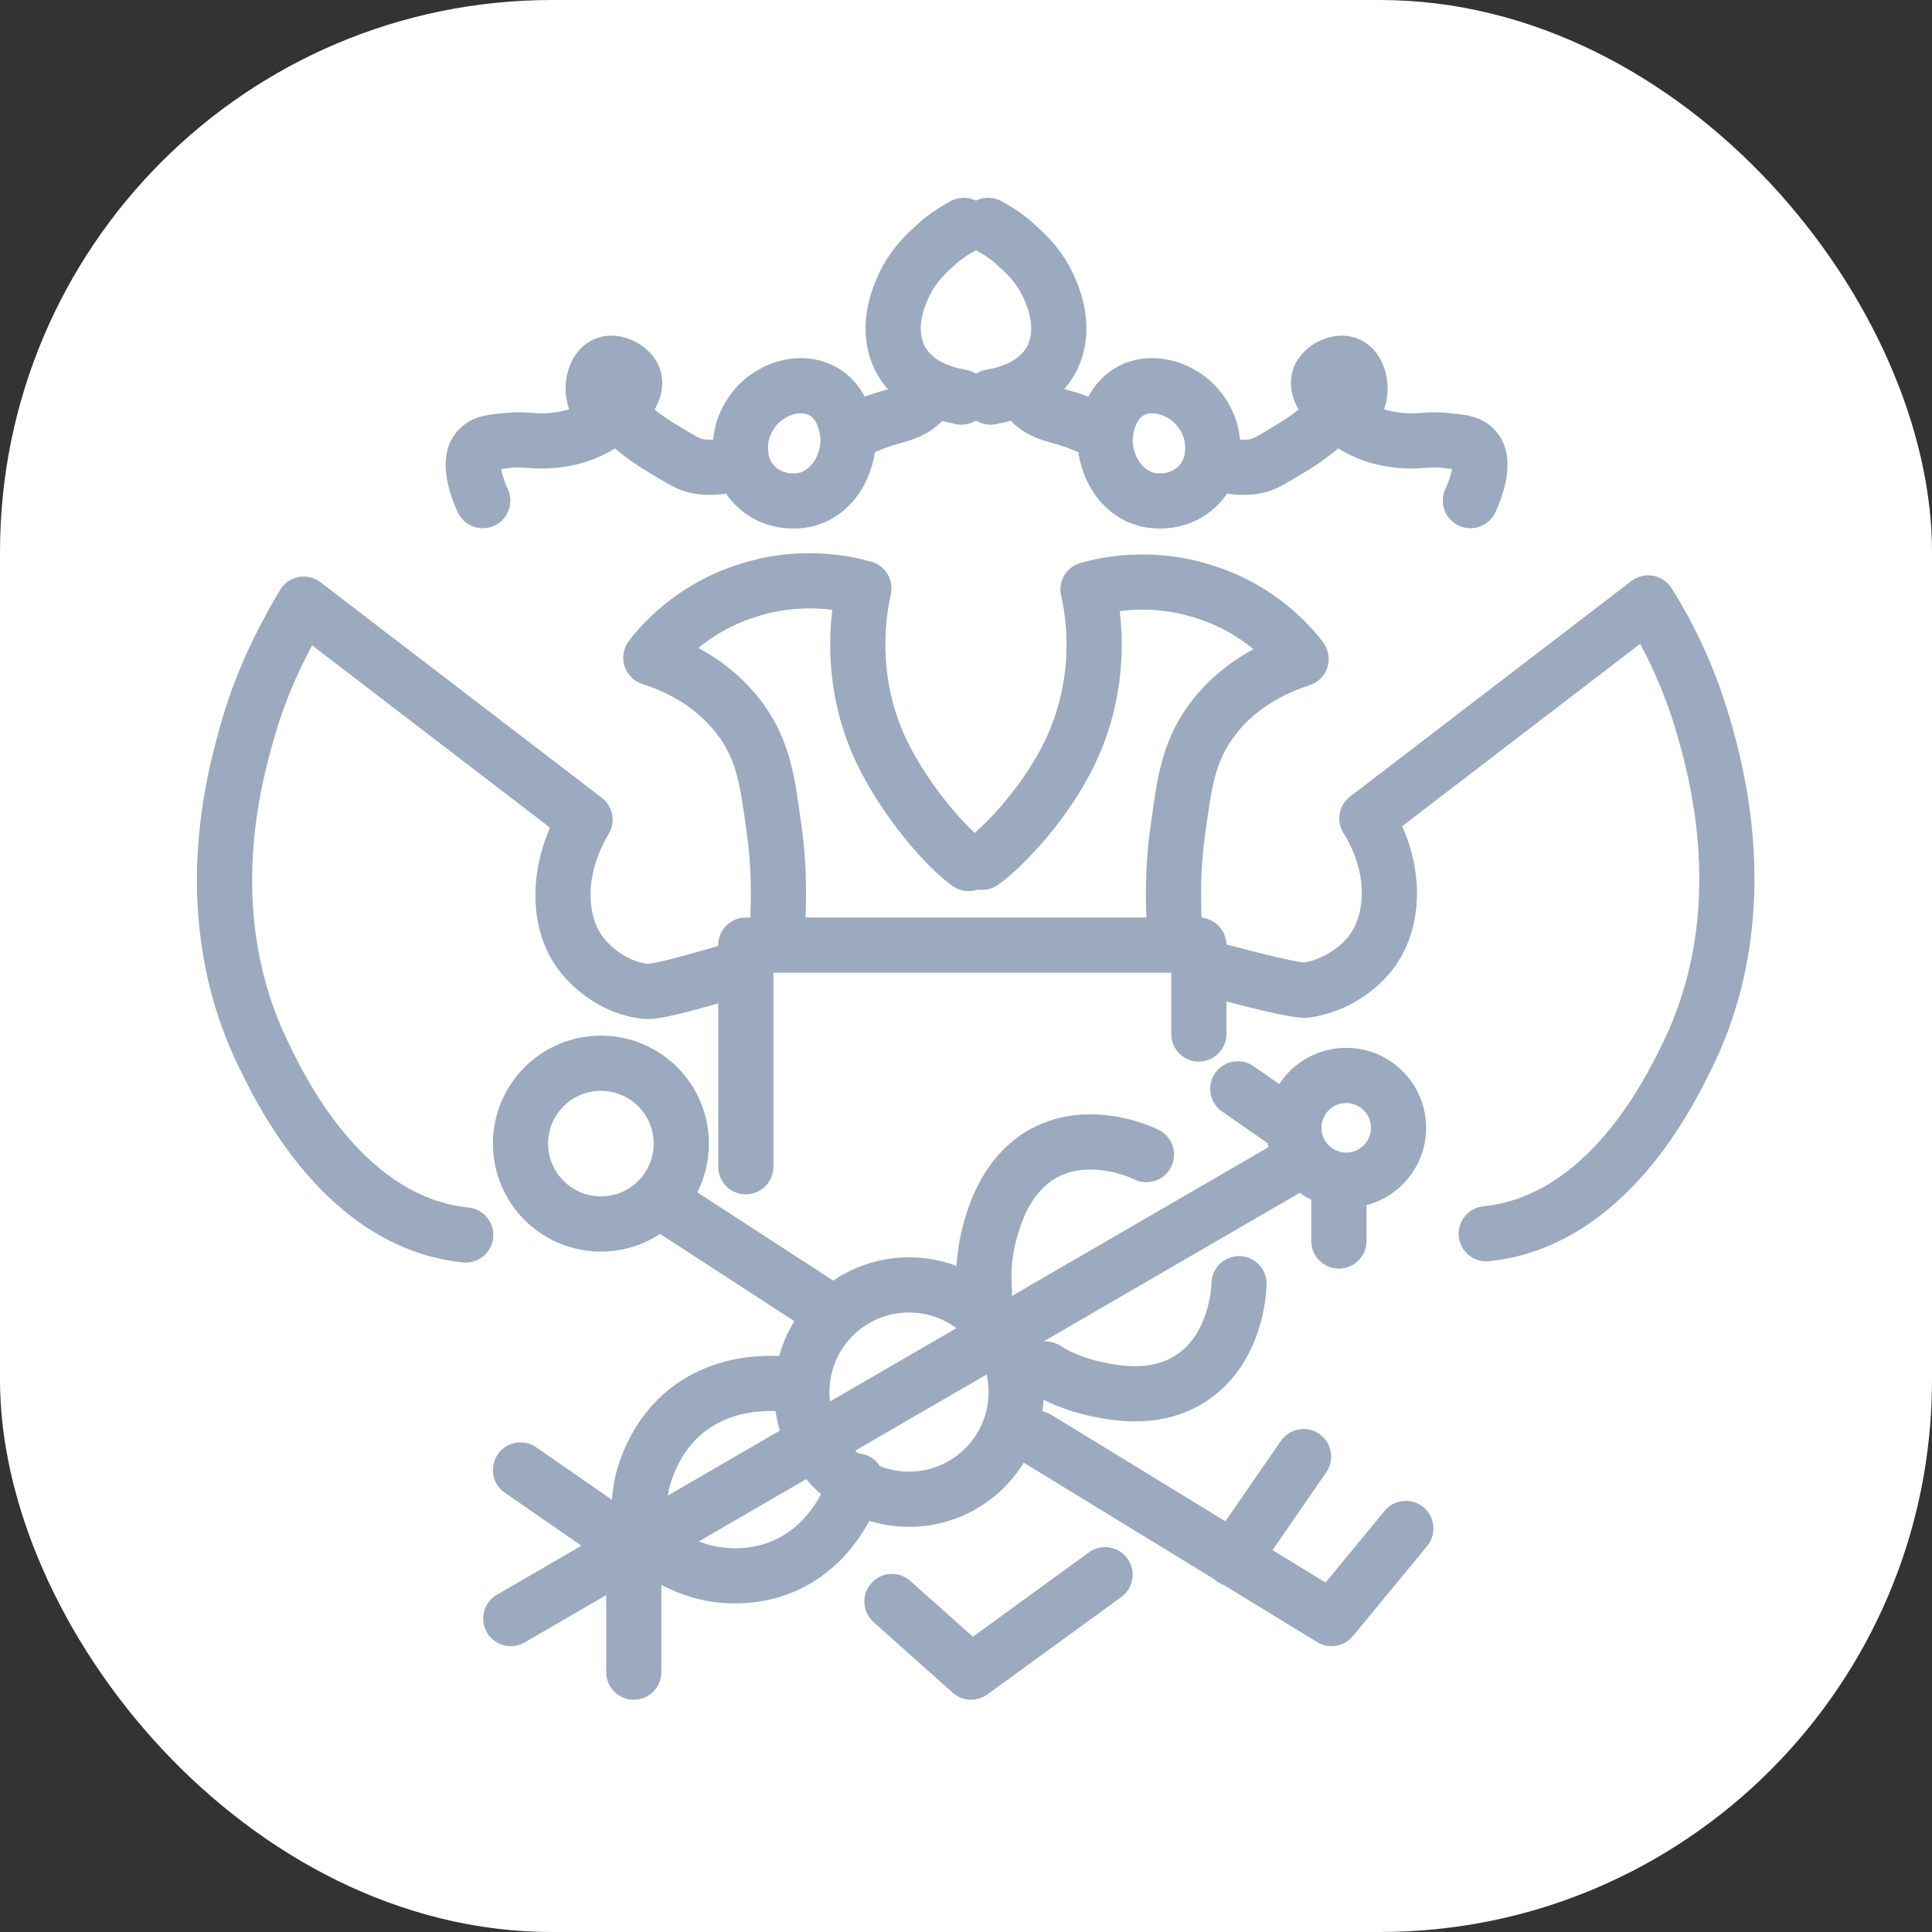 <svg width="84" height="84" viewBox="0 0 84 84" fill="none" xmlns="http://www.w3.org/2000/svg">
<rect x="0" y="0" width="84" height="84" fill="#333333" stroke="none"/>
<rect width="84" height="84" rx="24" fill="white"/>
<path fill-rule="evenodd" clip-rule="evenodd" d="M32.062 24.98C34.718 24.058 36.968 24.577 37.781 24.809C38.188 24.926 38.434 25.339 38.342 25.752C38.145 26.641 37.656 29.341 39.026 32.279C39.548 33.373 40.251 34.403 40.928 35.232C41.616 36.074 42.235 36.657 42.568 36.886C42.932 37.136 43.024 37.634 42.774 37.998C42.524 38.362 42.026 38.454 41.662 38.204C41.148 37.85 40.418 37.136 39.689 36.244C38.95 35.339 38.171 34.2 37.581 32.965L37.578 32.959L37.578 32.959C36.282 30.181 36.418 27.597 36.635 26.182C35.722 26.015 34.247 25.913 32.583 26.492L32.573 26.496L32.573 26.496C31.258 26.934 30.29 27.66 29.658 28.268C30.759 28.774 32.023 29.613 32.979 31.003L32.981 31.006L32.981 31.006C33.967 32.456 34.162 33.869 34.407 35.644C34.417 35.71 34.426 35.776 34.435 35.843C34.711 37.721 34.655 39.317 34.601 40.34C34.578 40.781 34.201 41.12 33.76 41.097C33.319 41.073 32.981 40.697 33.004 40.256C33.056 39.268 33.106 37.794 32.852 36.073L32.852 36.066L32.852 36.066L32.847 36.033C32.58 34.113 32.432 33.043 31.66 31.907C30.636 30.418 29.131 29.701 28.053 29.358C27.806 29.28 27.613 29.087 27.534 28.84C27.455 28.593 27.501 28.324 27.656 28.117C28.188 27.408 29.632 25.792 32.062 24.98Z" fill="#9BAABE" stroke="#9BAABE" stroke-width="0.8" stroke-miterlimit="10" stroke-linecap="round" stroke-linejoin="round"/>
<path fill-rule="evenodd" clip-rule="evenodd" d="M13.054 25.482C13.278 25.439 13.511 25.493 13.692 25.633L25.923 35.005C26.246 35.252 26.332 35.702 26.123 36.051C24.966 37.978 25.068 40.014 25.989 41.1C26.316 41.472 27.038 42.176 28.152 42.308C28.152 42.308 28.152 42.308 28.152 42.308C28.164 42.307 28.209 42.306 28.301 42.294C28.408 42.279 28.544 42.254 28.704 42.22C29.025 42.152 29.409 42.054 29.795 41.949C30.124 41.86 30.446 41.769 30.723 41.69C30.77 41.676 30.815 41.663 30.859 41.651L30.882 41.644C31.145 41.569 31.421 41.491 31.553 41.469C31.989 41.397 32.401 41.691 32.474 42.126C32.546 42.562 32.252 42.974 31.817 43.047C31.818 43.046 31.817 43.047 31.811 43.048C31.797 43.051 31.755 43.062 31.674 43.084C31.575 43.11 31.448 43.146 31.296 43.189C31.253 43.201 31.209 43.214 31.162 43.227C30.885 43.306 30.553 43.401 30.213 43.493C29.818 43.6 29.401 43.707 29.037 43.785C28.712 43.853 28.313 43.926 28.018 43.902L27.996 43.9C26.266 43.708 25.197 42.622 24.782 42.149L24.775 42.141L24.775 42.141C23.4 40.526 23.362 38.034 24.41 35.86L13.444 27.457C12.832 28.555 12.115 30.012 11.591 31.785C11.581 31.821 11.57 31.859 11.559 31.898C10.991 33.878 9.313 39.73 12.228 45.609L12.231 45.616L12.231 45.616C12.623 46.427 13.473 48.146 14.837 49.724C16.202 51.303 18.016 52.663 20.329 52.899C20.769 52.944 21.088 53.337 21.044 53.776C20.999 54.215 20.606 54.535 20.167 54.49C17.291 54.197 15.134 52.513 13.627 50.769C12.12 49.026 11.196 47.148 10.793 46.316C7.602 39.875 9.432 33.508 10.013 31.485C10.028 31.435 10.041 31.387 10.054 31.343L10.056 31.336L10.056 31.336C10.773 28.912 11.818 27.045 12.518 25.86C12.634 25.663 12.829 25.526 13.054 25.482Z" fill="#9BAABE" stroke="#9BAABE" stroke-width="0.8" stroke-miterlimit="10" stroke-linecap="round" stroke-linejoin="round"/>
<path fill-rule="evenodd" clip-rule="evenodd" d="M34.202 16.032C34.724 15.927 35.425 15.92 36.134 16.294L36.147 16.3C36.917 16.724 37.292 17.421 37.474 17.966C37.655 18.51 37.674 18.986 37.674 19.119C37.674 20.42 36.899 22.044 35.284 22.485C35.274 22.488 35.264 22.49 35.254 22.493C34.371 22.696 33.237 22.573 32.365 21.776C31.628 21.11 31.421 20.267 31.396 19.627C31.383 19.306 31.414 19.022 31.453 18.808C31.473 18.7 31.495 18.606 31.516 18.529C31.527 18.491 31.545 18.427 31.572 18.36C31.661 18.099 32.07 17.023 33.187 16.416C33.364 16.306 33.731 16.126 34.202 16.032ZM34.036 17.772C34.033 17.773 34.033 17.774 34.035 17.772C34.012 17.787 33.989 17.801 33.965 17.814C33.354 18.137 33.119 18.775 33.079 18.895C33.073 18.912 33.067 18.928 33.061 18.944C33.06 18.948 33.059 18.952 33.057 18.957C33.049 18.985 33.038 19.032 33.027 19.093C33.005 19.216 32.986 19.382 32.994 19.564C33.008 19.93 33.119 20.302 33.438 20.59L33.443 20.595L33.443 20.595C33.838 20.956 34.389 21.046 34.878 20.938C35.585 20.736 36.074 19.93 36.074 19.119C36.074 19.119 36.074 19.114 36.074 19.103C36.074 19.092 36.073 19.077 36.072 19.058C36.069 19.021 36.065 18.97 36.057 18.909C36.04 18.786 36.01 18.632 35.956 18.472C35.848 18.145 35.668 17.865 35.383 17.705C35.088 17.552 34.786 17.546 34.516 17.6C34.38 17.627 34.26 17.668 34.169 17.707C34.092 17.74 34.046 17.766 34.036 17.772ZM33.065 18.931C33.065 18.931 33.064 18.933 33.063 18.937C33.064 18.933 33.065 18.931 33.065 18.931Z" fill="#9BAABE" stroke="#9BAABE" stroke-width="0.8" stroke-miterlimit="10" stroke-linecap="round" stroke-linejoin="round"/>
<path fill-rule="evenodd" clip-rule="evenodd" d="M42.598 9.403C42.817 9.786 42.684 10.275 42.301 10.494C42.293 10.499 42.285 10.503 42.276 10.508C41.91 10.717 41.529 10.935 41.146 11.318C41.131 11.333 41.116 11.347 41.1 11.36C40.777 11.637 40.292 12.127 39.989 12.821L39.987 12.825C39.777 13.298 39.405 14.26 39.821 15.178C40.077 15.703 40.531 16.016 40.995 16.21C41.225 16.306 41.443 16.367 41.616 16.407C41.699 16.426 41.768 16.44 41.83 16.452L41.838 16.454C41.867 16.46 41.904 16.467 41.935 16.474C41.952 16.478 41.976 16.484 42.003 16.491C42.021 16.497 42.084 16.515 42.156 16.55C42.551 16.748 42.711 17.228 42.513 17.623C42.336 17.978 41.93 18.143 41.563 18.03C41.554 18.028 41.542 18.026 41.526 18.022L41.515 18.02C41.453 18.008 41.362 17.99 41.255 17.965C41.027 17.912 40.716 17.827 40.377 17.685C39.705 17.404 38.863 16.872 38.377 15.866L38.371 15.851C37.628 14.232 38.311 12.659 38.525 12.177C38.955 11.196 39.618 10.528 40.037 10.166C40.567 9.642 41.097 9.339 41.46 9.133C41.476 9.123 41.492 9.114 41.507 9.105C41.891 8.886 42.379 9.02 42.598 9.403ZM41.581 18.034C41.599 18.038 41.594 18.038 41.576 18.033C41.578 18.033 41.58 18.034 41.581 18.034Z" fill="#9BAABE" stroke="#9BAABE" stroke-width="0.8" stroke-miterlimit="10" stroke-linecap="round" stroke-linejoin="round"/>
<path fill-rule="evenodd" clip-rule="evenodd" d="M40.885 16.315C41.264 16.542 41.387 17.033 41.16 17.412C40.951 17.759 40.597 18.191 40.076 18.489L40.068 18.494L40.068 18.494C39.753 18.669 39.489 18.755 39.231 18.828C39.177 18.843 39.125 18.858 39.073 18.873C38.881 18.926 38.687 18.98 38.427 19.072C38.385 19.089 38.342 19.106 38.297 19.124C38.034 19.227 37.714 19.354 37.39 19.516C36.995 19.713 36.514 19.553 36.317 19.158C36.12 18.763 36.28 18.283 36.675 18.085C37.068 17.889 37.463 17.733 37.724 17.631C37.769 17.613 37.811 17.596 37.847 17.582C37.856 17.578 37.866 17.575 37.875 17.571C38.202 17.454 38.463 17.382 38.662 17.327C38.709 17.314 38.752 17.302 38.791 17.291C38.995 17.232 39.127 17.186 39.287 17.098C39.505 16.972 39.679 16.77 39.788 16.589C40.015 16.21 40.507 16.087 40.885 16.315Z" fill="#9BAABE" stroke="#9BAABE" stroke-width="0.8" stroke-miterlimit="10" stroke-linecap="round" stroke-linejoin="round"/>
<path fill-rule="evenodd" clip-rule="evenodd" d="M26.581 16.594C26.581 16.594 26.581 16.594 26.581 16.594C26.581 16.594 26.581 16.594 26.581 16.594ZM26.643 16.607C26.66 16.612 26.677 16.619 26.696 16.628C26.733 16.646 26.763 16.666 26.785 16.685C26.781 16.696 26.776 16.709 26.77 16.725C26.74 16.799 26.684 16.895 26.597 17.007C26.594 16.992 26.592 16.976 26.591 16.958C26.584 16.879 26.59 16.794 26.607 16.716C26.618 16.67 26.631 16.634 26.643 16.607ZM25.303 18.003C25.278 17.967 25.253 17.929 25.228 17.889C25.218 17.871 25.208 17.854 25.199 17.835C24.968 17.373 24.943 16.82 25.049 16.359C25.151 15.914 25.432 15.337 26.041 15.094L26.057 15.087C26.542 14.905 27.043 15.019 27.395 15.19C27.749 15.362 28.132 15.678 28.304 16.138L28.308 16.15L28.308 16.15C28.462 16.581 28.385 17.002 28.25 17.332C28.169 17.53 28.058 17.717 27.932 17.892C27.992 17.939 28.049 17.986 28.107 18.035L28.115 18.041C28.291 18.188 28.501 18.363 29.032 18.702C29.238 18.823 29.406 18.925 29.552 19.014C29.749 19.133 29.905 19.228 30.057 19.311C30.303 19.445 30.419 19.48 30.503 19.489C30.514 19.49 30.525 19.492 30.536 19.494C31.037 19.57 31.465 19.455 31.741 19.337C32.147 19.163 32.617 19.351 32.791 19.757C32.965 20.163 32.777 20.633 32.371 20.807C31.908 21.005 31.178 21.206 30.309 21.076C29.924 21.03 29.595 20.881 29.289 20.714C29.114 20.618 28.904 20.491 28.674 20.352C28.526 20.262 28.369 20.167 28.209 20.073C28.201 20.068 28.193 20.063 28.185 20.058C27.567 19.665 27.301 19.445 27.083 19.263L27.071 19.253C26.969 19.168 26.884 19.097 26.751 19.009C26.485 19.192 26.206 19.35 25.931 19.475C24.87 19.972 23.724 19.972 23.587 19.971L23.584 19.971C23.385 19.971 23.168 19.957 22.988 19.944C22.909 19.939 22.837 19.934 22.777 19.931C22.548 19.919 22.31 19.92 22.003 19.963C21.989 19.965 21.976 19.967 21.962 19.968C21.668 19.995 21.523 20.017 21.437 20.041C21.414 20.048 21.402 20.053 21.396 20.055C21.396 20.055 21.396 20.055 21.396 20.055C21.394 20.057 21.392 20.059 21.39 20.061C21.387 20.073 21.381 20.099 21.377 20.141C21.368 20.259 21.384 20.425 21.431 20.625C21.476 20.819 21.541 21.009 21.599 21.159C21.628 21.233 21.654 21.295 21.673 21.34C21.692 21.381 21.703 21.404 21.705 21.408C21.705 21.409 21.705 21.409 21.705 21.409C21.902 21.804 21.742 22.284 21.347 22.482C20.952 22.679 20.472 22.519 20.275 22.124C20.233 22.04 20.005 21.554 19.873 20.988C19.808 20.706 19.755 20.359 19.783 20.011C19.811 19.667 19.927 19.241 20.278 18.912C20.716 18.483 21.268 18.426 21.798 18.377C22.222 18.318 22.561 18.319 22.856 18.334C22.985 18.34 23.087 18.347 23.178 18.354C23.32 18.364 23.436 18.372 23.584 18.372C23.676 18.372 24.527 18.368 25.256 18.025L25.268 18.019L25.268 18.019C25.28 18.014 25.292 18.009 25.303 18.003ZM21.393 20.053C21.393 20.053 21.393 20.052 21.394 20.052C21.394 20.051 21.395 20.05 21.395 20.05C21.395 20.05 21.394 20.051 21.393 20.052C21.393 20.052 21.393 20.053 21.393 20.053ZM26.794 16.645C26.794 16.645 26.794 16.645 26.794 16.647C26.794 16.645 26.794 16.645 26.794 16.645Z" fill="#9BAABE" stroke="#9BAABE" stroke-width="0.8" stroke-miterlimit="10" stroke-linecap="round" stroke-linejoin="round"/>
<path fill-rule="evenodd" clip-rule="evenodd" d="M48.235 26.235C48.451 27.634 48.575 30.202 47.288 32.959C46.72 34.18 45.921 35.312 45.162 36.209C44.41 37.097 43.656 37.804 43.151 38.151C42.787 38.402 42.289 38.309 42.039 37.946C41.789 37.582 41.881 37.084 42.245 36.834C42.587 36.598 43.237 36.008 43.941 35.176C44.638 34.352 45.347 33.34 45.838 32.284C47.211 29.343 46.72 26.64 46.526 25.815C46.428 25.4 46.675 24.98 47.085 24.863C47.898 24.631 50.148 24.112 52.804 25.034C55.235 25.846 56.679 27.461 57.21 28.17C57.366 28.378 57.411 28.647 57.332 28.894C57.253 29.14 57.06 29.334 56.813 29.412C55.736 29.755 54.231 30.472 53.207 31.961C52.435 33.097 52.286 34.167 52.02 36.086L52.014 36.126C51.761 37.848 51.81 39.322 51.863 40.31C51.886 40.751 51.547 41.127 51.106 41.15C50.665 41.173 50.289 40.835 50.266 40.394C50.212 39.371 50.156 37.774 50.431 35.897C50.441 35.83 50.45 35.763 50.459 35.697C50.704 33.922 50.9 32.509 51.885 31.06L51.888 31.056C52.843 29.667 54.108 28.828 55.208 28.321C54.577 27.714 53.608 26.988 52.294 26.549L52.284 26.546C50.622 25.968 49.149 26.069 48.235 26.235Z" fill="#9BAABE" stroke="#9BAABE" stroke-width="0.8" stroke-miterlimit="10" stroke-linecap="round" stroke-linejoin="round"/>
<path fill-rule="evenodd" clip-rule="evenodd" d="M71.8 25.426C72.021 25.465 72.215 25.595 72.335 25.784C73.109 27 74.097 28.868 74.81 31.282L74.812 31.289C74.819 31.313 74.826 31.338 74.833 31.363C75.391 33.314 77.248 39.8 74.074 46.261C73.671 47.093 72.747 48.972 71.24 50.716C69.732 52.459 67.575 54.143 64.7 54.437C64.26 54.481 63.868 54.162 63.823 53.722C63.778 53.283 64.098 52.891 64.537 52.846C66.85 52.61 68.665 51.249 70.03 49.67C71.393 48.093 72.243 46.373 72.635 45.562L72.637 45.558C75.54 39.653 73.83 33.671 73.287 31.771L73.275 31.732C72.746 29.941 72.055 28.477 71.437 27.392L60.465 35.8C61.555 37.989 61.46 40.481 60.091 42.087L60.084 42.095C59.65 42.592 58.592 43.592 56.899 43.842C56.884 43.845 56.869 43.846 56.854 43.848C56.68 43.864 56.482 43.841 56.331 43.819C56.16 43.795 55.961 43.759 55.751 43.716C55.33 43.63 54.829 43.511 54.346 43.391C53.909 43.282 53.48 43.171 53.128 43.08C53.09 43.07 53.052 43.061 53.015 43.051C52.829 43.003 52.672 42.962 52.551 42.932C52.491 42.917 52.442 42.906 52.406 42.897C52.372 42.889 52.359 42.887 52.359 42.887C52.359 42.887 52.36 42.887 52.362 42.887C51.926 42.814 51.632 42.403 51.704 41.967C51.777 41.531 52.189 41.237 52.625 41.31C52.745 41.33 53.054 41.409 53.384 41.495L53.415 41.503C53.452 41.512 53.49 41.522 53.528 41.532C53.88 41.623 54.302 41.732 54.731 41.839C55.208 41.957 55.683 42.069 56.071 42.149C56.266 42.189 56.429 42.218 56.556 42.236C56.645 42.249 56.693 42.252 56.711 42.253C57.846 42.07 58.572 41.394 58.877 41.046C59.806 39.951 59.943 37.916 58.751 36.009C58.533 35.66 58.616 35.202 58.943 34.951L71.174 25.579C71.352 25.443 71.579 25.387 71.8 25.426Z" fill="#9BAABE" stroke="#9BAABE" stroke-width="0.8" stroke-miterlimit="10" stroke-linecap="round" stroke-linejoin="round"/>
<path fill-rule="evenodd" clip-rule="evenodd" d="M50.387 17.601C50.098 17.544 49.804 17.557 49.546 17.7L49.543 17.702L49.543 17.702C49.254 17.861 49.073 18.143 48.963 18.472C48.91 18.632 48.88 18.787 48.863 18.909C48.855 18.97 48.85 19.021 48.848 19.058C48.847 19.077 48.846 19.092 48.846 19.103C48.845 19.114 48.845 19.12 48.845 19.119C48.845 19.93 49.335 20.736 50.042 20.938C50.531 21.047 51.082 20.957 51.477 20.595L51.482 20.59L51.482 20.59C51.801 20.303 51.912 19.93 51.926 19.564C51.933 19.382 51.915 19.216 51.893 19.093C51.882 19.032 51.87 18.986 51.862 18.957C51.861 18.952 51.86 18.948 51.859 18.945C51.852 18.928 51.846 18.912 51.841 18.896C51.8 18.775 51.566 18.138 50.954 17.814C50.931 17.801 50.907 17.788 50.885 17.773C50.886 17.773 50.885 17.772 50.881 17.771C50.851 17.755 50.657 17.654 50.387 17.601ZM51.855 18.931C51.855 18.931 51.855 18.933 51.857 18.937C51.855 18.934 51.855 18.931 51.855 18.931ZM51.731 16.416C51.545 16.302 51.165 16.124 50.695 16.031C50.177 15.929 49.465 15.916 48.771 16.302C48.002 16.725 47.627 17.422 47.446 17.966C47.264 18.511 47.246 18.986 47.246 19.119C47.246 20.42 48.02 22.045 49.636 22.485C49.646 22.488 49.656 22.491 49.666 22.493C50.549 22.697 51.683 22.573 52.554 21.776C53.292 21.111 53.499 20.267 53.524 19.627C53.537 19.307 53.505 19.022 53.466 18.808C53.447 18.7 53.425 18.606 53.403 18.529C53.393 18.491 53.374 18.427 53.348 18.36C53.258 18.099 52.849 17.022 51.731 16.416Z" fill="#9BAABE" stroke="#9BAABE" stroke-width="0.8" stroke-miterlimit="10" stroke-linecap="round" stroke-linejoin="round"/>
<path fill-rule="evenodd" clip-rule="evenodd" d="M42.27 9.403C42.489 9.02 42.977 8.886 43.361 9.105C43.376 9.114 43.392 9.123 43.408 9.133C43.77 9.339 44.301 9.642 44.831 10.166C45.25 10.528 45.913 11.196 46.343 12.177C46.557 12.658 47.239 14.232 46.497 15.851L46.49 15.866C46.004 16.872 45.163 17.404 44.49 17.685C44.151 17.827 43.84 17.912 43.612 17.965C43.505 17.99 43.414 18.008 43.353 18.02L43.342 18.022C43.326 18.026 43.314 18.028 43.305 18.03C42.938 18.143 42.532 17.978 42.355 17.623C42.157 17.228 42.317 16.748 42.712 16.55C42.783 16.515 42.846 16.497 42.864 16.492C42.891 16.484 42.916 16.478 42.932 16.474C42.964 16.467 43 16.46 43.029 16.454L43.038 16.452C43.099 16.44 43.169 16.426 43.252 16.407C43.424 16.367 43.643 16.306 43.873 16.21C44.336 16.016 44.79 15.703 45.047 15.178C45.463 14.26 45.091 13.298 44.881 12.825L44.879 12.821C44.575 12.127 44.091 11.637 43.767 11.36C43.752 11.347 43.737 11.333 43.722 11.318C43.339 10.935 42.958 10.717 42.591 10.508C42.583 10.503 42.575 10.499 42.567 10.494C42.184 10.275 42.05 9.786 42.27 9.403ZM43.286 18.034C43.288 18.034 43.29 18.033 43.292 18.033C43.273 18.038 43.269 18.038 43.286 18.034Z" fill="#9BAABE" stroke="#9BAABE" stroke-width="0.8" stroke-miterlimit="10" stroke-linecap="round" stroke-linejoin="round"/>
<path fill-rule="evenodd" clip-rule="evenodd" d="M44.035 16.315C44.413 16.087 44.905 16.21 45.132 16.589C45.241 16.77 45.415 16.972 45.633 17.098C45.793 17.186 45.925 17.232 46.129 17.291C46.168 17.302 46.212 17.314 46.258 17.327C46.457 17.382 46.718 17.454 47.045 17.571C47.054 17.575 47.064 17.578 47.073 17.582C47.109 17.596 47.151 17.613 47.196 17.631C47.457 17.733 47.853 17.889 48.245 18.085C48.641 18.283 48.801 18.763 48.603 19.158C48.406 19.553 47.925 19.713 47.53 19.516C47.207 19.354 46.886 19.227 46.623 19.124C46.578 19.106 46.535 19.089 46.493 19.072C46.233 18.98 46.039 18.926 45.847 18.873C45.795 18.858 45.743 18.843 45.689 18.828C45.431 18.755 45.167 18.669 44.852 18.494L44.844 18.489L44.844 18.489C44.323 18.191 43.969 17.759 43.761 17.412C43.533 17.033 43.656 16.542 44.035 16.315Z" fill="#9BAABE" stroke="#9BAABE" stroke-width="0.8" stroke-miterlimit="10" stroke-linecap="round" stroke-linejoin="round"/>
<path fill-rule="evenodd" clip-rule="evenodd" d="M57.525 15.19C57.877 15.019 58.378 14.905 58.864 15.087L58.88 15.094C59.489 15.337 59.77 15.914 59.872 16.359C59.977 16.82 59.953 17.373 59.721 17.835C59.712 17.854 59.703 17.871 59.692 17.889C59.668 17.929 59.643 17.967 59.617 18.003C59.629 18.009 59.641 18.014 59.652 18.019L59.665 18.025L59.664 18.025C60.393 18.368 61.244 18.372 61.336 18.372C61.484 18.372 61.6 18.364 61.742 18.354C61.833 18.347 61.935 18.34 62.064 18.334C62.36 18.319 62.698 18.318 63.123 18.377C63.653 18.426 64.204 18.483 64.643 18.912C64.993 19.241 65.109 19.667 65.137 20.011C65.165 20.359 65.113 20.706 65.047 20.988C64.915 21.554 64.688 22.04 64.646 22.124C64.448 22.519 63.968 22.679 63.573 22.482C63.178 22.284 63.018 21.804 63.215 21.409C63.215 21.409 63.215 21.409 63.216 21.408C63.218 21.404 63.229 21.381 63.247 21.34C63.267 21.295 63.293 21.233 63.322 21.159C63.38 21.009 63.444 20.819 63.489 20.625C63.536 20.425 63.553 20.259 63.543 20.141C63.54 20.099 63.534 20.073 63.53 20.061C63.528 20.059 63.526 20.057 63.524 20.055C63.524 20.055 63.524 20.055 63.524 20.055C63.519 20.053 63.506 20.048 63.483 20.041C63.397 20.017 63.253 19.995 62.958 19.968C62.944 19.967 62.931 19.965 62.917 19.963C62.611 19.92 62.373 19.919 62.144 19.931C62.083 19.934 62.011 19.939 61.933 19.944C61.752 19.957 61.535 19.971 61.336 19.971L61.333 19.971C61.197 19.972 60.051 19.972 58.99 19.475C58.715 19.35 58.435 19.192 58.169 19.009C58.037 19.097 57.952 19.168 57.849 19.253C57.845 19.257 57.841 19.26 57.837 19.263C57.619 19.445 57.353 19.665 56.735 20.058C56.727 20.063 56.719 20.068 56.711 20.073C56.551 20.167 56.395 20.262 56.246 20.352C56.016 20.491 55.806 20.618 55.631 20.714C55.325 20.881 54.997 21.03 54.612 21.076C53.743 21.206 53.012 21.005 52.549 20.807C52.143 20.633 51.955 20.163 52.129 19.757C52.303 19.351 52.773 19.163 53.179 19.337C53.455 19.455 53.883 19.57 54.384 19.494C54.395 19.492 54.406 19.49 54.417 19.489C54.501 19.48 54.617 19.445 54.863 19.311C55.016 19.228 55.171 19.133 55.368 19.014C55.514 18.925 55.682 18.823 55.888 18.702C56.419 18.363 56.63 18.188 56.806 18.041L56.813 18.035C56.871 17.986 56.928 17.939 56.988 17.892C56.862 17.717 56.752 17.53 56.671 17.332C56.535 17.002 56.458 16.581 56.612 16.15L56.616 16.138L56.616 16.138C56.789 15.678 57.171 15.362 57.525 15.19ZM58.324 17.007C58.326 16.992 58.328 16.976 58.33 16.958C58.337 16.879 58.331 16.794 58.313 16.716C58.302 16.67 58.289 16.634 58.277 16.607C58.261 16.612 58.243 16.619 58.224 16.628C58.188 16.646 58.158 16.666 58.136 16.685C58.139 16.696 58.144 16.709 58.15 16.725C58.181 16.799 58.236 16.895 58.324 17.007ZM58.127 16.645C58.127 16.645 58.127 16.645 58.127 16.647C58.126 16.645 58.126 16.644 58.127 16.645ZM58.34 16.594C58.34 16.594 58.34 16.594 58.339 16.594C58.34 16.594 58.34 16.594 58.34 16.594ZM63.527 20.053C63.527 20.053 63.527 20.052 63.527 20.052C63.526 20.051 63.526 20.05 63.526 20.05C63.526 20.05 63.526 20.051 63.527 20.052C63.527 20.052 63.527 20.053 63.527 20.053Z" fill="#9BAABE" stroke="#9BAABE" stroke-width="0.8" stroke-miterlimit="10" stroke-linecap="round" stroke-linejoin="round"/>
<path fill-rule="evenodd" clip-rule="evenodd" d="M31.627 41.092C31.627 40.651 31.985 40.292 32.427 40.292H52.123C52.565 40.292 52.923 40.651 52.923 41.092V44.957C52.923 45.399 52.565 45.757 52.123 45.757C51.682 45.757 51.324 45.399 51.324 44.957V41.892H33.226V50.729C33.226 51.17 32.868 51.528 32.427 51.528C31.985 51.528 31.627 51.17 31.627 50.729V41.092Z" fill="#9BAABE" stroke="#9BAABE" stroke-width="0.8" stroke-miterlimit="10" stroke-linecap="round" stroke-linejoin="round"/>
<path fill-rule="evenodd" clip-rule="evenodd" d="M56.946 50.222C57.167 50.604 57.037 51.093 56.655 51.315L22.609 71.065C22.227 71.286 21.738 71.156 21.516 70.774C21.295 70.392 21.425 69.903 21.807 69.681L55.853 49.931C56.235 49.71 56.724 49.84 56.946 50.222Z" fill="#9BAABE" stroke="#9BAABE" stroke-width="0.8" stroke-miterlimit="10" stroke-linecap="round" stroke-linejoin="round"/>
<path fill-rule="evenodd" clip-rule="evenodd" d="M48.693 67.996C48.953 68.353 48.874 68.853 48.516 69.113L42.692 73.349C42.388 73.57 41.97 73.549 41.689 73.299L38.248 70.228C37.918 69.934 37.889 69.428 38.184 69.099C38.477 68.769 38.983 68.74 39.312 69.034L42.273 71.676L47.576 67.82C47.933 67.56 48.433 67.639 48.693 67.996Z" fill="#9BAABE" stroke="#9BAABE" stroke-width="0.8" stroke-miterlimit="10" stroke-linecap="round" stroke-linejoin="round"/>
<path fill-rule="evenodd" clip-rule="evenodd" d="M28.26 51.935C28.5 51.565 28.996 51.459 29.366 51.7L36.461 56.306C36.831 56.547 36.937 57.042 36.696 57.413C36.456 57.783 35.961 57.888 35.59 57.648L28.495 53.041C28.125 52.801 28.019 52.306 28.26 51.935Z" fill="#9BAABE" stroke="#9BAABE" stroke-width="0.8" stroke-miterlimit="10" stroke-linecap="round" stroke-linejoin="round"/>
<path fill-rule="evenodd" clip-rule="evenodd" d="M44.399 62.119C44.629 61.743 45.121 61.624 45.498 61.854L57.719 69.329L60.508 65.946C60.788 65.605 61.292 65.557 61.633 65.838C61.974 66.119 62.022 66.623 61.742 66.963L58.512 70.882C58.258 71.189 57.817 71.263 57.477 71.055L44.664 63.219C44.287 62.988 44.168 62.496 44.399 62.119Z" fill="#9BAABE" stroke="#9BAABE" stroke-width="0.8" stroke-miterlimit="10" stroke-linecap="round" stroke-linejoin="round"/>
<path fill-rule="evenodd" clip-rule="evenodd" d="M57.132 62.672C57.495 62.923 57.586 63.421 57.335 63.785L54.264 68.233C54.013 68.596 53.515 68.687 53.152 68.436C52.789 68.185 52.697 67.687 52.948 67.324L56.019 62.876C56.27 62.513 56.768 62.422 57.132 62.672Z" fill="#9BAABE" stroke="#9BAABE" stroke-width="0.8" stroke-miterlimit="10" stroke-linecap="round" stroke-linejoin="round"/>
<path fill-rule="evenodd" clip-rule="evenodd" d="M58.53 47.558C57.714 47.558 57.053 48.219 57.053 49.035C57.053 49.851 57.714 50.512 58.53 50.512C59.346 50.512 60.007 49.851 60.007 49.035C60.007 48.219 59.346 47.558 58.53 47.558ZM55.453 49.035C55.453 47.336 56.831 45.959 58.53 45.959C60.229 45.959 61.606 47.336 61.606 49.035C61.606 50.734 60.229 52.111 58.53 52.111C56.831 52.111 55.453 50.734 55.453 49.035Z" fill="#9BAABE" stroke="#9BAABE" stroke-width="0.8" stroke-miterlimit="10" stroke-linecap="round" stroke-linejoin="round"/>
<path fill-rule="evenodd" clip-rule="evenodd" d="M53.161 46.884C53.413 46.522 53.911 46.432 54.274 46.684L56.709 48.379C57.072 48.631 57.161 49.129 56.909 49.492C56.657 49.854 56.159 49.944 55.796 49.691L53.361 47.997C52.998 47.745 52.909 47.247 53.161 46.884Z" fill="#9BAABE" stroke="#9BAABE" stroke-width="0.8" stroke-miterlimit="10" stroke-linecap="round" stroke-linejoin="round"/>
<path fill-rule="evenodd" clip-rule="evenodd" d="M58.212 50.512C58.653 50.512 59.011 50.87 59.011 51.311V53.959C59.011 54.4 58.653 54.758 58.212 54.758C57.77 54.758 57.412 54.4 57.412 53.959V51.311C57.412 50.87 57.77 50.512 58.212 50.512Z" fill="#9BAABE" stroke="#9BAABE" stroke-width="0.8" stroke-miterlimit="10" stroke-linecap="round" stroke-linejoin="round"/>
<path fill-rule="evenodd" clip-rule="evenodd" d="M21.972 63.458C22.224 63.095 22.722 63.004 23.085 63.255L27.903 66.591C28.266 66.843 28.357 67.341 28.105 67.704C27.854 68.067 27.356 68.158 26.993 67.906L22.175 64.57C21.811 64.319 21.721 63.821 21.972 63.458Z" fill="#9BAABE" stroke="#9BAABE" stroke-width="0.8" stroke-miterlimit="10" stroke-linecap="round" stroke-linejoin="round"/>
<path fill-rule="evenodd" clip-rule="evenodd" d="M27.555 66.661C27.997 66.661 28.355 67.019 28.355 67.46V72.702C28.355 73.144 27.997 73.502 27.555 73.502C27.114 73.502 26.756 73.144 26.756 72.702V67.46C26.756 67.019 27.114 66.661 27.555 66.661Z" fill="#9BAABE" stroke="#9BAABE" stroke-width="0.8" stroke-miterlimit="10" stroke-linecap="round" stroke-linejoin="round"/>
<path fill-rule="evenodd" clip-rule="evenodd" d="M26.126 47.028C24.638 47.028 23.431 48.234 23.431 49.722C23.431 51.211 24.638 52.417 26.126 52.417C27.615 52.417 28.821 51.211 28.821 49.722C28.821 48.234 27.615 47.028 26.126 47.028ZM21.832 49.722C21.832 47.351 23.755 45.428 26.126 45.428C28.498 45.428 30.421 47.351 30.421 49.722C30.421 52.094 28.498 54.017 26.126 54.017C23.755 54.017 21.832 52.094 21.832 49.722Z" fill="#9BAABE" stroke="#9BAABE" stroke-width="0.8" stroke-miterlimit="10" stroke-linecap="round" stroke-linejoin="round"/>
<path fill-rule="evenodd" clip-rule="evenodd" d="M39.522 56.665C37.39 56.665 35.662 58.393 35.662 60.525C35.662 62.657 37.39 64.385 39.522 64.385C41.653 64.385 43.381 62.657 43.381 60.525C43.381 58.393 41.653 56.665 39.522 56.665ZM34.062 60.525C34.062 57.51 36.507 55.066 39.522 55.066C42.536 55.066 44.981 57.51 44.981 60.525C44.981 63.54 42.536 65.984 39.522 65.984C36.507 65.984 34.062 63.54 34.062 60.525Z" fill="#9BAABE" stroke="#9BAABE" stroke-width="0.8" stroke-miterlimit="10" stroke-linecap="round" stroke-linejoin="round"/>
<path fill-rule="evenodd" clip-rule="evenodd" d="M45.612 50.929C46.428 50.43 47.326 50.385 48.093 50.501C48.862 50.616 49.428 50.885 49.489 50.915C49.884 51.112 50.364 50.952 50.561 50.557C50.759 50.162 50.599 49.682 50.204 49.484C50.053 49.409 49.321 49.068 48.33 48.919C47.338 48.77 46.015 48.804 44.768 49.572L44.754 49.58C42.991 50.714 42.456 52.639 42.243 53.435L42.243 53.435L42.242 53.438C41.949 54.554 41.949 55.551 42.008 56.202C42.048 56.642 42.437 56.966 42.876 56.926C43.316 56.886 43.64 56.497 43.6 56.057C43.554 55.544 43.553 54.741 43.789 53.846C44 53.055 44.416 51.702 45.612 50.929Z" fill="#9BAABE" stroke="#9BAABE" stroke-width="0.8" stroke-miterlimit="10" stroke-linecap="round" stroke-linejoin="round"/>
<path fill-rule="evenodd" clip-rule="evenodd" d="M53.871 55.013C54.312 55.013 54.67 55.371 54.67 55.812C54.67 55.979 54.637 56.782 54.326 57.73C54.015 58.677 53.4 59.846 52.183 60.617C50.404 61.759 48.409 61.36 47.625 61.203L47.625 61.203C46.471 60.972 45.578 60.563 45.008 60.184C44.641 59.939 44.542 59.443 44.787 59.075C45.032 58.708 45.528 58.608 45.896 58.853C46.28 59.109 46.975 59.442 47.939 59.635C48.743 59.796 50.136 60.032 51.321 59.27L51.326 59.266L51.326 59.266C52.119 58.766 52.562 57.977 52.807 57.231C52.928 56.862 52.995 56.52 53.031 56.258C53.049 56.128 53.059 56.02 53.065 55.941C53.068 55.902 53.069 55.87 53.07 55.847C53.071 55.825 53.071 55.814 53.071 55.812L53.071 55.812C53.071 55.371 53.429 55.013 53.871 55.013Z" fill="#9BAABE" stroke="#9BAABE" stroke-width="0.8" stroke-miterlimit="10" stroke-linecap="round" stroke-linejoin="round"/>
<path fill-rule="evenodd" clip-rule="evenodd" d="M30.154 62.125C31.773 60.689 33.875 60.949 34.219 60.998C34.656 61.061 35.061 60.757 35.123 60.32C35.186 59.883 34.882 59.477 34.445 59.415C34.047 59.358 31.282 58.983 29.088 60.933L29.088 60.933L29.082 60.939C27.826 62.08 27.377 63.487 27.242 63.907C27.233 63.935 27.226 63.959 27.22 63.978C27.214 63.993 27.21 64.009 27.206 64.025C26.964 64.93 26.962 65.72 27.024 66.278C27.073 66.717 27.469 67.033 27.908 66.984C28.346 66.936 28.663 66.54 28.614 66.102C28.571 65.711 28.569 65.132 28.745 64.458C28.75 64.444 28.755 64.429 28.76 64.412C28.89 64.011 29.227 62.969 30.154 62.125Z" fill="#9BAABE" stroke="#9BAABE" stroke-width="0.8" stroke-miterlimit="10" stroke-linecap="round" stroke-linejoin="round"/>
<path fill-rule="evenodd" clip-rule="evenodd" d="M37.498 63.632C37.917 63.771 38.143 64.224 38.004 64.643C38.001 64.651 37.998 64.661 37.994 64.672C37.855 65.094 37.001 67.701 34.385 68.831L34.383 68.832C32.73 69.54 31.2 69.278 30.799 69.21C30.784 69.207 30.771 69.205 30.76 69.203C30.751 69.202 30.743 69.2 30.734 69.198C29.824 69.016 29.105 68.655 28.694 68.42C28.311 68.201 28.177 67.713 28.396 67.329C28.616 66.946 29.104 66.813 29.488 67.032C29.816 67.219 30.363 67.491 31.036 67.628C31.041 67.629 31.047 67.63 31.053 67.631C31.401 67.689 32.538 67.882 33.752 67.362C35.694 66.523 36.357 64.526 36.481 64.154C36.483 64.148 36.485 64.142 36.486 64.137C36.626 63.718 37.079 63.492 37.498 63.632Z" fill="#9BAABE" stroke="#9BAABE" stroke-width="0.8" stroke-miterlimit="10" stroke-linecap="round" stroke-linejoin="round"/>
</svg>

